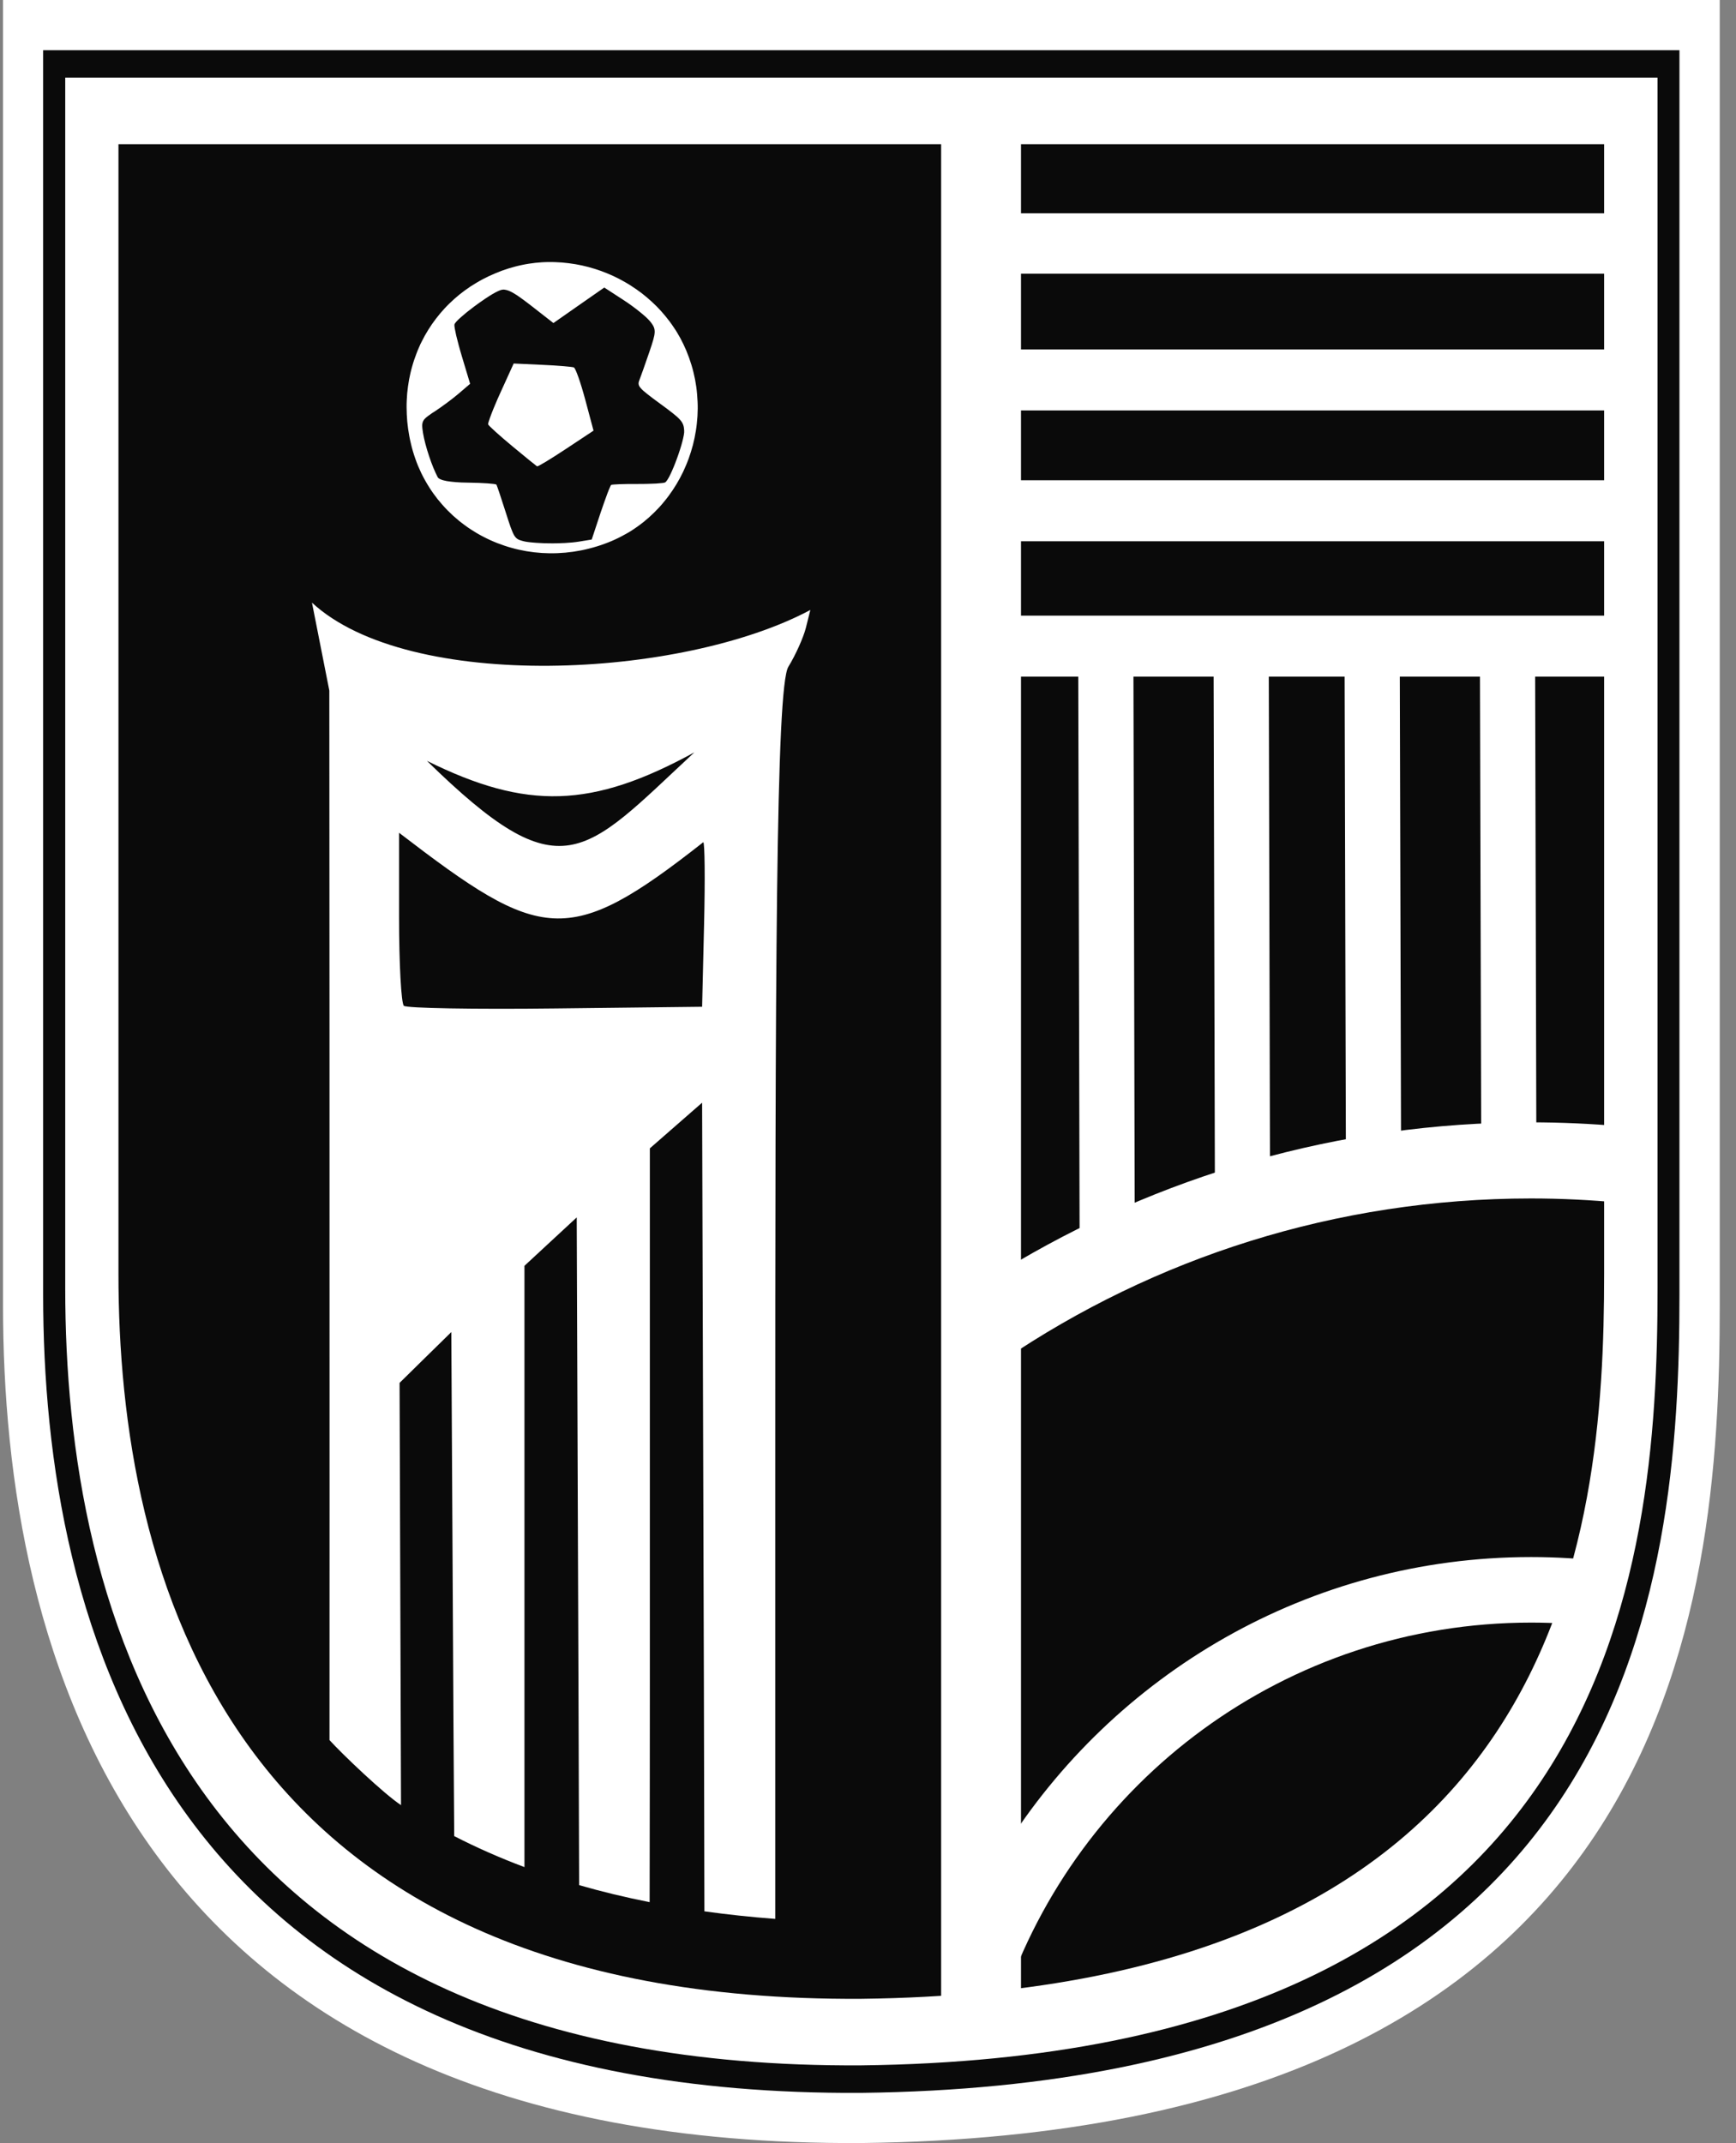 <svg width="47" height="58" viewBox="0 0 47 58" fill="none" xmlns="http://www.w3.org/2000/svg">
<rect x="0" y="0" width="47" height="58" fill="#808080" stroke="none"/>
<path d="M46.56 0V35.335C46.56 43.605 45.299 57.739 23.321 57.999C3.359 58.118 0.082 44.576 0.082 35.335V0H46.56Z" fill="white"/>
<path d="M45.469 1.358V35.038C45.469 42.921 44.267 56.392 23.318 56.641C4.291 56.754 1.168 43.846 1.168 35.038V1.358H45.469Z" fill="#0A0A0A"/>
<path d="M44.876 2.102V34.876C44.876 42.547 43.706 55.656 23.32 55.897C4.805 56.008 1.766 43.447 1.766 34.876V2.102H44.876Z" fill="white"/>
<path d="M43.43 3.903V34.482C43.43 41.64 42.339 53.871 23.319 54.096C6.043 54.2 3.207 42.48 3.207 34.482V3.903H43.43Z" fill="#0A0A0A"/>
<path d="M25.48 3.063V55.166C25.835 55.174 26.194 55.18 26.561 55.177C26.929 55.173 27.288 55.162 27.642 55.148V3.062L25.48 3.063Z" fill="white"/>
<path d="M8.446 16.309L8.916 18.69L8.921 27.858C8.925 36.071 8.921 47.094 8.921 47.094C9.27 47.479 10.394 48.55 10.857 48.854L10.818 37.426L11.518 36.738L12.219 36.051L12.277 46.653L12.297 49.692C12.89 49.997 13.523 50.278 14.199 50.531V46.424V34.258L14.906 33.603L15.614 32.948L15.663 46.086L15.679 51.019C16.284 51.194 16.92 51.347 17.588 51.48C17.592 49.338 17.594 46.607 17.594 45.364V31.079L18.301 30.461L19.009 29.843L19.057 45.601L19.071 51.728C19.686 51.814 20.324 51.883 20.989 51.933V40.193C20.989 26.331 21.004 18.598 21.344 18.045C21.539 17.728 21.753 17.252 21.819 16.988L21.939 16.508C18.454 18.37 11.073 18.741 8.445 16.309H8.446ZM18.799 20.362C15.777 23.17 15.22 24.173 11.559 20.592C14.262 21.93 16.026 21.878 18.799 20.362ZM10.804 22.538C14.653 25.491 15.374 25.676 19.04 22.794C19.081 22.794 19.091 23.796 19.062 25.02L19.009 27.247L15.036 27.293C12.851 27.319 11.005 27.287 10.934 27.221C10.862 27.155 10.804 26.074 10.804 24.819L10.804 22.538Z" fill="white"/>
<path d="M41.453 42.14C35.434 42.14 30.146 45.31 27.168 50.069V54.174C29.171 48.205 34.803 43.914 41.453 43.914C42.079 43.914 42.696 43.953 43.301 44.027C43.385 43.479 43.456 42.894 43.516 42.267C42.84 42.184 42.151 42.14 41.453 42.14V42.14Z" fill="white"/>
<path d="M41.453 30.375C36.224 30.375 31.334 31.837 27.168 34.373V36.81C31.24 34.048 36.156 32.435 41.453 32.435C42.259 32.435 43.056 32.475 43.844 32.548C43.852 31.839 43.858 31.154 43.862 30.481C43.068 30.412 42.265 30.375 41.453 30.375H41.453Z" fill="white"/>
<path d="M25.863 5.772V7.408H44.432V5.772H25.863Z" fill="white"/>
<path d="M25.848 9.457V11.108H44.434V9.457H25.848Z" fill="white"/>
<path d="M25.848 12.998V14.649H44.434V12.998H25.848Z" fill="white"/>
<path d="M25.848 16.662V18.313H44.434V16.662H25.848Z" fill="white"/>
<path d="M40.812 17.442L40.85 31.821Z" fill="white"/>
<path d="M41.56 17.44L40.066 17.444L40.104 31.823L41.597 31.82L41.56 17.44Z" fill="white"/>
<path d="M37.148 17.448L37.186 31.955Z" fill="white"/>
<path d="M37.896 17.446L36.402 17.45L36.44 31.957L37.934 31.953L37.896 17.446Z" fill="white"/>
<path d="M33.602 17.454L33.639 33.064Z" fill="white"/>
<path d="M34.349 17.452L32.855 17.456L32.894 33.066L34.387 33.062L34.349 17.452Z" fill="white"/>
<path d="M29.938 17.46L29.976 34.047Z" fill="white"/>
<path d="M30.685 17.459L29.191 17.462L29.23 34.048L30.723 34.045L30.685 17.459Z" fill="white"/>
<path d="M15.536 9.944C15.542 9.947 15.549 9.955 15.558 9.968C15.566 9.981 15.576 10 15.587 10.024C15.608 10.07 15.634 10.136 15.662 10.215C15.69 10.294 15.72 10.387 15.751 10.489C15.782 10.591 15.814 10.702 15.845 10.817L16.069 11.655L15.323 12.149C15.221 12.217 15.122 12.281 15.03 12.339C14.939 12.397 14.856 12.449 14.785 12.492C14.714 12.534 14.655 12.568 14.613 12.591C14.591 12.602 14.574 12.61 14.562 12.615C14.549 12.62 14.542 12.622 14.539 12.621C14.528 12.614 14.448 12.55 14.327 12.452C14.206 12.353 14.044 12.221 13.872 12.078C13.785 12.006 13.702 11.936 13.626 11.87C13.549 11.804 13.479 11.743 13.42 11.689C13.36 11.635 13.311 11.589 13.276 11.554C13.259 11.537 13.244 11.522 13.234 11.51C13.224 11.499 13.218 11.49 13.216 11.485C13.213 11.479 13.216 11.47 13.22 11.454C13.22 11.438 13.228 11.419 13.236 11.395C13.251 11.346 13.274 11.281 13.304 11.203C13.334 11.125 13.37 11.034 13.412 10.937C13.452 10.838 13.5 10.734 13.549 10.625L13.907 9.838L14.68 9.874C14.786 9.879 14.89 9.884 14.987 9.89C15.083 9.896 15.173 9.903 15.251 9.909C15.328 9.916 15.394 9.922 15.444 9.928C15.493 9.934 15.526 9.94 15.537 9.944L15.536 9.944Z" fill="white"/>
<path d="M18.28 8.919C18.264 8.893 18.247 8.868 18.23 8.843C18.197 8.793 18.161 8.744 18.125 8.695C18.089 8.647 18.052 8.6 18.013 8.553C17.975 8.507 17.936 8.461 17.896 8.417C17.855 8.372 17.814 8.329 17.772 8.286C17.73 8.244 17.686 8.203 17.642 8.162C17.598 8.122 17.553 8.082 17.508 8.044C17.462 8.005 17.415 7.968 17.368 7.931C17.32 7.895 17.272 7.86 17.223 7.826C17.174 7.792 17.124 7.759 17.074 7.727C17.023 7.694 16.972 7.664 16.92 7.634C16.869 7.604 16.816 7.576 16.763 7.548C16.71 7.521 16.656 7.495 16.602 7.469C16.548 7.444 16.493 7.42 16.438 7.398C16.383 7.375 16.327 7.353 16.271 7.333C16.214 7.313 16.158 7.294 16.101 7.276C16.044 7.258 15.986 7.242 15.928 7.226C15.871 7.211 15.812 7.197 15.754 7.184C15.695 7.171 15.636 7.16 15.578 7.15C15.518 7.14 15.459 7.131 15.4 7.124C15.34 7.116 15.28 7.11 15.221 7.105C15.161 7.101 15.101 7.097 15.041 7.095C14.981 7.092 14.92 7.092 14.86 7.092C14.8 7.092 14.739 7.095 14.679 7.098C14.619 7.102 14.558 7.107 14.498 7.113C14.437 7.12 14.377 7.128 14.317 7.137C14.257 7.147 14.197 7.157 14.137 7.17C14.077 7.183 14.017 7.196 13.957 7.212C13.898 7.227 13.838 7.244 13.779 7.262C13.716 7.282 13.653 7.303 13.591 7.325C13.53 7.348 13.47 7.372 13.41 7.397C13.35 7.422 13.291 7.448 13.233 7.475C13.175 7.503 13.118 7.531 13.062 7.561C13.006 7.59 12.952 7.623 12.898 7.654C12.844 7.687 12.791 7.72 12.738 7.753C12.688 7.791 12.636 7.824 12.585 7.86C12.536 7.897 12.487 7.934 12.439 7.972C12.391 8.011 12.344 8.051 12.299 8.091C12.253 8.132 12.208 8.174 12.165 8.216C12.121 8.259 12.078 8.302 12.037 8.347C11.997 8.391 11.956 8.436 11.917 8.483C11.878 8.529 11.841 8.576 11.804 8.624C11.767 8.672 11.731 8.721 11.697 8.77C11.663 8.82 11.63 8.87 11.598 8.921C11.566 8.972 11.535 9.024 11.505 9.077C11.476 9.129 11.448 9.183 11.421 9.237C11.392 9.29 11.367 9.345 11.344 9.401C11.319 9.456 11.296 9.512 11.275 9.569C11.253 9.626 11.232 9.683 11.213 9.74C11.193 9.798 11.176 9.857 11.159 9.916C11.142 9.974 11.127 10.034 11.113 10.094C11.099 10.153 11.086 10.214 11.075 10.274C11.064 10.335 11.054 10.397 11.046 10.458C11.037 10.52 11.03 10.582 11.024 10.645C11.019 10.707 11.015 10.77 11.012 10.833C11.008 10.896 11.008 10.96 11.008 11.023C11.008 11.087 11.011 11.151 11.013 11.216C11.016 11.28 11.02 11.345 11.026 11.41C11.033 11.475 11.04 11.54 11.049 11.605C11.058 11.67 11.069 11.736 11.081 11.801C11.093 11.867 11.107 11.933 11.123 11.998C11.139 12.07 11.158 12.141 11.178 12.21C11.199 12.28 11.221 12.349 11.245 12.416C11.268 12.484 11.294 12.55 11.321 12.616C11.349 12.681 11.378 12.745 11.408 12.809C11.439 12.872 11.471 12.934 11.505 12.994C11.539 13.055 11.574 13.115 11.611 13.173C11.647 13.232 11.686 13.289 11.725 13.345C11.765 13.4 11.806 13.455 11.848 13.509C11.891 13.562 11.935 13.614 11.98 13.665C12.025 13.716 12.071 13.766 12.119 13.814C12.166 13.862 12.215 13.909 12.265 13.955C12.315 14 12.366 14.044 12.418 14.087C12.471 14.13 12.524 14.171 12.579 14.211C12.633 14.251 12.688 14.29 12.745 14.327C12.801 14.364 12.859 14.399 12.917 14.434C12.975 14.468 13.035 14.5 13.095 14.531C13.155 14.562 13.216 14.592 13.278 14.62C13.339 14.648 13.402 14.674 13.465 14.699C13.529 14.724 13.593 14.747 13.657 14.768C13.722 14.79 13.787 14.81 13.853 14.828C13.919 14.847 13.986 14.863 14.053 14.878C14.12 14.893 14.188 14.906 14.256 14.918C14.324 14.929 14.392 14.939 14.461 14.947C14.53 14.955 14.6 14.961 14.67 14.966C14.739 14.97 14.809 14.973 14.88 14.974C14.95 14.974 15.021 14.974 15.092 14.971C15.163 14.967 15.234 14.963 15.306 14.957C15.377 14.95 15.448 14.942 15.52 14.932C15.591 14.921 15.663 14.909 15.735 14.895C15.807 14.881 15.879 14.864 15.95 14.846C16.022 14.828 16.094 14.808 16.165 14.786C16.237 14.764 16.309 14.74 16.38 14.713C16.444 14.689 16.507 14.665 16.569 14.638C16.631 14.611 16.692 14.583 16.752 14.553C16.812 14.523 16.871 14.492 16.929 14.459C16.988 14.429 17.044 14.394 17.1 14.359C17.156 14.324 17.209 14.285 17.263 14.248C17.316 14.209 17.369 14.171 17.42 14.13C17.471 14.089 17.521 14.047 17.569 14.004C17.617 13.96 17.665 13.916 17.712 13.87C17.758 13.825 17.803 13.778 17.847 13.731C17.891 13.683 17.933 13.634 17.974 13.584C18.015 13.534 18.056 13.484 18.094 13.432C18.133 13.38 18.17 13.327 18.206 13.274C18.242 13.22 18.277 13.166 18.311 13.11C18.344 13.055 18.376 12.999 18.407 12.942C18.438 12.885 18.467 12.827 18.495 12.769C18.522 12.71 18.549 12.652 18.574 12.591C18.598 12.532 18.623 12.472 18.645 12.411C18.667 12.35 18.688 12.288 18.707 12.226C18.726 12.164 18.744 12.101 18.761 12.039C18.777 11.975 18.792 11.912 18.805 11.848C18.818 11.784 18.83 11.72 18.84 11.656C18.851 11.591 18.859 11.526 18.866 11.461C18.873 11.396 18.879 11.33 18.883 11.265C18.887 11.199 18.889 11.133 18.89 11.067C18.89 11.001 18.89 10.935 18.886 10.868C18.883 10.802 18.879 10.736 18.873 10.669C18.868 10.603 18.86 10.537 18.851 10.47C18.841 10.404 18.83 10.338 18.818 10.271C18.805 10.205 18.79 10.139 18.774 10.073C18.758 10.007 18.74 9.941 18.72 9.876C18.7 9.81 18.678 9.745 18.655 9.68C18.631 9.615 18.606 9.55 18.579 9.485C18.555 9.428 18.53 9.372 18.503 9.317C18.477 9.262 18.449 9.207 18.42 9.153C18.391 9.1 18.36 9.047 18.329 8.995C18.313 8.969 18.297 8.943 18.281 8.918L18.28 8.919ZM17.651 8.765C17.668 8.789 17.682 8.811 17.693 8.834C17.704 8.857 17.712 8.879 17.717 8.903C17.722 8.927 17.725 8.953 17.725 8.981C17.724 9.01 17.721 9.041 17.715 9.076C17.708 9.111 17.699 9.149 17.687 9.193C17.675 9.237 17.66 9.286 17.642 9.341C17.625 9.396 17.604 9.458 17.58 9.527C17.466 9.859 17.343 10.206 17.307 10.298C17.299 10.317 17.294 10.335 17.291 10.351C17.288 10.369 17.287 10.385 17.291 10.402C17.294 10.419 17.3 10.435 17.31 10.454C17.321 10.473 17.335 10.492 17.355 10.513C17.374 10.535 17.398 10.558 17.428 10.585C17.459 10.612 17.494 10.641 17.537 10.674C17.621 10.741 17.731 10.823 17.874 10.927C18.016 11.031 18.127 11.113 18.213 11.182C18.256 11.216 18.293 11.247 18.325 11.275C18.357 11.304 18.384 11.33 18.406 11.355C18.428 11.379 18.446 11.403 18.461 11.425C18.475 11.448 18.486 11.471 18.495 11.494C18.503 11.516 18.51 11.54 18.514 11.565C18.518 11.59 18.521 11.617 18.523 11.646C18.523 11.662 18.523 11.68 18.523 11.703C18.52 11.725 18.517 11.749 18.513 11.776C18.503 11.83 18.489 11.893 18.471 11.961C18.453 12.03 18.431 12.104 18.406 12.181C18.382 12.257 18.355 12.336 18.326 12.413C18.298 12.49 18.269 12.566 18.239 12.638C18.21 12.709 18.18 12.775 18.152 12.834C18.125 12.892 18.097 12.942 18.073 12.98C18.061 12.999 18.049 13.015 18.038 13.028C18.028 13.04 18.018 13.05 18.009 13.055C18.004 13.059 17.993 13.059 17.98 13.065C17.966 13.068 17.949 13.071 17.927 13.073C17.884 13.078 17.827 13.083 17.76 13.087C17.692 13.091 17.614 13.093 17.53 13.095C17.447 13.098 17.357 13.098 17.264 13.098C17.08 13.098 16.907 13.098 16.777 13.104C16.712 13.107 16.658 13.109 16.618 13.113C16.579 13.116 16.554 13.12 16.547 13.123C16.543 13.123 16.539 13.134 16.533 13.144C16.528 13.156 16.52 13.172 16.511 13.192C16.492 13.232 16.47 13.289 16.444 13.357C16.418 13.425 16.389 13.506 16.358 13.594C16.326 13.682 16.294 13.778 16.26 13.877L16.02 14.602L15.677 14.658C15.622 14.667 15.561 14.674 15.496 14.681C15.432 14.687 15.362 14.692 15.291 14.696C15.219 14.7 15.145 14.703 15.071 14.704C14.996 14.704 14.921 14.707 14.847 14.704C14.773 14.704 14.701 14.701 14.631 14.697C14.561 14.694 14.495 14.69 14.433 14.684C14.371 14.679 14.314 14.672 14.264 14.665C14.214 14.657 14.17 14.648 14.135 14.637C14.109 14.63 14.086 14.623 14.066 14.615C14.045 14.607 14.026 14.597 14.009 14.586C13.992 14.575 13.976 14.561 13.961 14.544C13.946 14.527 13.931 14.506 13.916 14.481C13.902 14.455 13.887 14.425 13.872 14.389C13.856 14.353 13.84 14.311 13.822 14.261C13.787 14.163 13.746 14.035 13.693 13.869C13.631 13.674 13.572 13.492 13.526 13.356C13.48 13.22 13.448 13.129 13.441 13.117C13.437 13.113 13.432 13.111 13.42 13.108C13.408 13.104 13.392 13.102 13.371 13.098C13.33 13.093 13.272 13.087 13.203 13.082C13.132 13.077 13.05 13.073 12.96 13.069C12.87 13.066 12.771 13.064 12.669 13.062C12.548 13.062 12.44 13.056 12.344 13.049C12.296 13.046 12.252 13.041 12.211 13.036C12.169 13.031 12.131 13.026 12.097 13.02C12.062 13.014 12.031 13.006 12.003 12.999C11.976 12.992 11.951 12.983 11.931 12.974C11.91 12.966 11.893 12.956 11.879 12.946C11.866 12.936 11.856 12.925 11.85 12.914C11.831 12.879 11.812 12.839 11.792 12.796C11.772 12.753 11.752 12.707 11.732 12.658C11.692 12.56 11.652 12.452 11.616 12.342C11.579 12.233 11.546 12.121 11.518 12.016C11.504 11.964 11.492 11.912 11.481 11.864C11.47 11.815 11.461 11.769 11.454 11.727C11.447 11.685 11.442 11.649 11.438 11.616C11.434 11.583 11.431 11.553 11.431 11.527C11.431 11.501 11.431 11.477 11.437 11.455C11.441 11.433 11.448 11.413 11.458 11.394C11.467 11.374 11.481 11.357 11.497 11.338C11.514 11.319 11.534 11.301 11.559 11.282C11.582 11.261 11.612 11.242 11.645 11.219C11.676 11.193 11.714 11.169 11.758 11.143C11.808 11.111 11.862 11.071 11.922 11.031C11.979 10.989 12.042 10.946 12.102 10.901C12.162 10.856 12.222 10.811 12.276 10.768C12.331 10.725 12.381 10.684 12.423 10.648L12.728 10.387L12.503 9.639C12.472 9.536 12.443 9.435 12.418 9.34C12.392 9.245 12.37 9.157 12.351 9.079C12.334 9.002 12.32 8.935 12.311 8.884C12.307 8.859 12.304 8.838 12.303 8.82C12.303 8.804 12.303 8.791 12.303 8.784C12.303 8.774 12.312 8.765 12.318 8.751C12.328 8.738 12.339 8.723 12.354 8.706C12.382 8.673 12.424 8.634 12.472 8.591C12.521 8.547 12.578 8.5 12.639 8.449C12.701 8.4 12.768 8.348 12.836 8.297C12.904 8.246 12.975 8.195 13.044 8.148C13.113 8.099 13.181 8.054 13.244 8.014C13.308 7.974 13.366 7.938 13.419 7.911C13.446 7.901 13.469 7.886 13.49 7.876C13.513 7.868 13.532 7.858 13.549 7.853C13.569 7.846 13.589 7.841 13.611 7.839C13.633 7.836 13.654 7.836 13.678 7.843C13.701 7.846 13.726 7.852 13.752 7.861C13.779 7.87 13.807 7.882 13.838 7.898C13.869 7.913 13.903 7.932 13.939 7.955C13.976 7.977 14.016 8.003 14.059 8.034C14.146 8.094 14.248 8.171 14.37 8.265L14.983 8.743L15.671 8.262L16.36 7.782L16.879 8.119C16.95 8.165 17.024 8.216 17.096 8.268C17.168 8.32 17.238 8.373 17.302 8.425C17.367 8.477 17.426 8.526 17.476 8.571C17.525 8.616 17.565 8.656 17.592 8.688C17.614 8.715 17.634 8.739 17.65 8.763L17.651 8.765Z" fill="white"/>
</svg>
